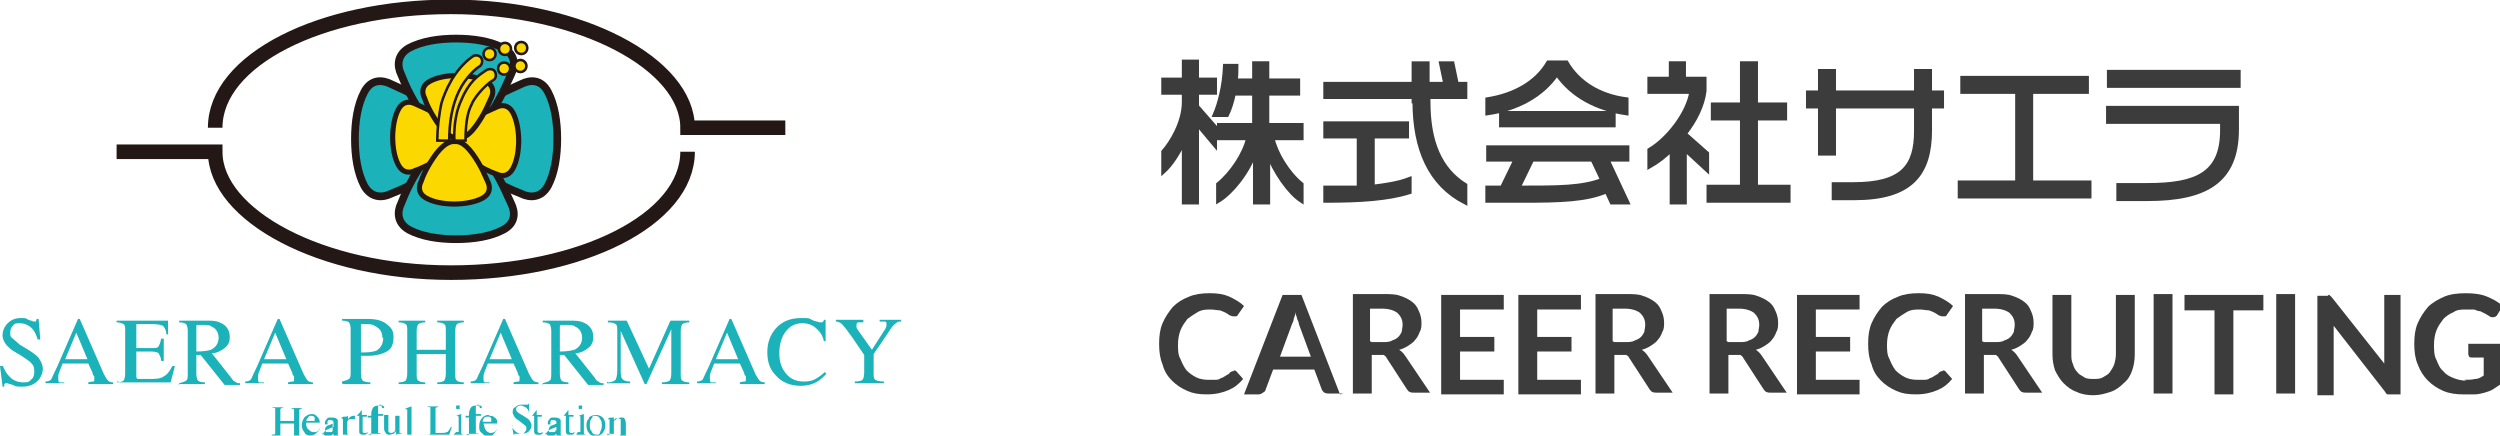 <?xml version="1.0" encoding="UTF-8"?>
<svg id="b" xmlns="http://www.w3.org/2000/svg" version="1.1" viewBox="0 0 291.6 50.8">
  <defs>
    <style>
      .cls-1 {
        stroke-width: .3px;
      }

      .cls-1, .cls-2 {
        fill: #fbd900;
      }

      .cls-1, .cls-2, .cls-3, .cls-4 {
        stroke: #231815;
      }

      .cls-2 {
        stroke-width: .6px;
      }

      .cls-5 {
        stroke: #3c3c3c;
        stroke-miterlimit: 10;
        stroke-width: .5px;
      }

      .cls-5, .cls-6 {
        fill: #3c3c3c;
      }

      .cls-7, .cls-6 {
        stroke-width: 0px;
      }

      .cls-7, .cls-4 {
        fill: #1cb2b9;
      }

      .cls-3 {
        fill: none;
        stroke-width: 1.7px;
      }

      .cls-4 {
        stroke-width: .9px;
      }
    </style>
  </defs>
  <g>
    <path class="cls-5" d="M139.6,14.5v9.1h-1.5v-7.1c-.7,1.4-1.5,2.7-2.4,3.5v-2.3c.9-1,2.4-3.4,2.4-5.8v-1.1h-2.4v-1.5h2.4v-2.1h1.5v2.1h2.1v1.5h-2.1v1.6l2.1,2.4v2.1l-2.1-2.5ZM147.9,17.7v5.9h-1.5v-5.9c-.9,2.5-2.8,4.8-4.3,5.7v-1.9c1.6-1.3,3.1-3.6,3.5-5.4h-3.4v-1.5h4.1v-3.7h-2.4c-.2,1-.5,1.9-.8,2.5h-1.4c.6-1.4,1.1-3.4,1.2-5.7h1.3c0,.6,0,1.2-.1,1.7h2.2v-2h1.5v2h3.6v1.5h-3.6v3.7h4v1.5h-3.4c.4,1.8,1.8,4.1,3.4,5.4v1.9c-1.4-.9-3.1-3.3-4-5.7Z"/>
    <path class="cls-5" d="M164.9,11.8v-.5h-10.3v-1.5h10.3v-2.4h1.6v2.4h2.1l-.5-2.4h1.3l.5,2.4h1v1.5h-4.3v.6c0,4.7,1.4,7.9,4.3,9.7v2c-4.1-2.1-5.9-6.2-5.9-11.8ZM154.6,23.4v-1.5c1.4,0,2.7,0,3.9,0v-6h-3.9v-1.5h9.5v1.5h-4v5.9c1.6-.2,3-.4,4.3-.9v1.5c-2.5.8-5.8,1-9.8,1Z"/>
    <path class="cls-5" d="M181.6,8.6c-1.7,2.5-4.6,4.1-8.1,4.6v-1.6c3.1-.5,5.7-1.9,7.1-4.3h2.1c1.4,2.4,3.9,3.9,7,4.3v1.6c-3.5-.5-6.4-2.1-8.1-4.6ZM188,23.6l-.6-1.3c-2.4,1-5.2,1.1-9.9,1.1h-4v-1.5c.6,0,1.1,0,1.7,0l1.6-3.3h-3.2v-1.4h16.2v1.4h-11.1l-1.6,3.3c4.8,0,7.4,0,9.8-.9l-.9-1.9h1.7l2.1,4.5h-1.7ZM175.1,14.6v-1.4h13.1v1.4h-13.1Z"/>
    <path class="cls-5" d="M196.5,17.4v6.2h-1.5v-6.2c-.8.8-1.7,1.5-2.6,2v-1.9c2.2-1.3,4.5-4.3,4.9-6.8h-4.9v-1.5h2.5v-1.8h1.5v1.8h2.4v1.4c-.2,1.7-1.1,3.5-2.3,5l2.6,2.3v1.9l-2.6-2.4ZM199.3,23.4v-1.6h3.9v-8h-3.4v-1.6h3.4v-4.8h1.6v4.8h3.4v1.6h-3.4v8h3.8v1.6h-9.3Z"/>
    <path class="cls-5" d="M225.1,12.3v2.9c0,5.1-2.2,7.9-8.8,7.9h-2.4v-1.6h2.3c5.7,0,7.3-2.1,7.3-6.2v-2.9h-9.6v5.5h-1.6v-5.5h-1.4v-1.6h1.4v-2.5h1.6v2.5h9.6v-2.5h1.6v2.5h1.4v1.6h-1.4Z"/>
    <path class="cls-5" d="M228.6,22.9v-1.6h6.7v-10.6h-6.4v-1.6h14.5v1.6h-6.5v10.6h6.8v1.6h-15.1Z"/>
    <path class="cls-5" d="M246,10v-1.6h15.1v1.6h-15.1ZM250.6,23.2h-3.5v-1.6h3.4c5.7,0,8.7-1.3,8.7-6.4v-1h-13.3v-1.6h15v2.5c0,6.1-3.7,8.1-10.4,8.1Z"/>
  </g>
  <g>
    <g>
      <path class="cls-7" d="M.3,42.6c.2.5.4.9.7,1.2.4.5,1,.8,1.7.8s.7-.1.9-.3c.3-.2.4-.5.4-1s-.1-.7-.4-1c-.2-.2-.5-.4-1.1-.8l-1-.6c-.3-.2-.5-.4-.7-.6-.3-.4-.5-.7-.5-1.2s.2-1,.6-1.4c.4-.4.9-.6,1.5-.6s.6,0,.9.2c.4.1.6.2.6.2.1,0,.2,0,.3,0,0,0,0-.2.1-.3h.2l.2,2.4h-.3c-.2-.7-.5-1.2-.9-1.5-.4-.3-.8-.4-1.2-.4s-.6,0-.8.3c-.2.2-.3.4-.3.8s0,.5.3.7c.2.2.5.4.8.7l1,.6c.6.4,1.1.7,1.3,1.1.2.3.4.7.4,1.1s-.2,1.1-.7,1.5c-.4.4-1,.6-1.7.6s-.7,0-1.1-.2c-.4-.1-.6-.2-.7-.2-.1,0-.2,0-.3.1,0,0,0,.2,0,.3h-.2l-.3-2.4h.3Z"/>
      <path class="cls-7" d="M7.6,41.9l1.3-3.1,1.3,3.1h-2.6ZM7.5,44.8v-.2c-.3,0-.4,0-.5,0-.2,0-.2-.2-.2-.4s0-.2,0-.4c0-.2.2-.6.5-1.4h3l.5,1.1c0,.2.1.3.2.4,0,.1,0,.2,0,.3,0,.2,0,.3-.1.3,0,0-.3,0-.6.1v.2h2.9v-.2c-.3,0-.5-.1-.6-.2-.1-.1-.3-.4-.5-.8l-2.8-6.4h-.2l-2.4,5.5c-.4.8-.6,1.3-.7,1.5-.1.2-.4.3-.7.3v.2h2.2Z"/>
      <path class="cls-7" d="M13.6,44.6c.4,0,.7-.1.8-.2.1-.1.2-.4.2-.8v-5c0-.4,0-.7-.2-.8s-.4-.2-.8-.2v-.2h6v1.6s-.2,0-.2,0c0-.5-.2-.8-.4-1-.2-.1-.6-.2-1.3-.2h-1.5c-.2,0-.3,0-.3,0,0,0,0,.2,0,.3v2.5h1.7c.5,0,.8,0,.9-.2s.2-.4.3-.9h.3v2.6h-.3c0-.4-.2-.7-.3-.9-.1-.1-.4-.2-.9-.2h-1.7v2.8c0,.2,0,.4.2.4.1,0,.6,0,1.3,0s1.3,0,1.7-.3c.4-.2.7-.6,1-1.2h.3l-.5,1.9h-6.1v-.2Z"/>
      <path class="cls-7" d="M22.9,41v-2.8c0-.2,0-.3.1-.3,0,0,.3,0,.6,0,.5,0,.9,0,1.1.2.5.2.8.7.8,1.3s-.3,1.1-.9,1.4c-.3.1-.9.2-1.7.2ZM20.8,44.8h3.1v-.2c-.4,0-.7-.1-.8-.2-.1-.1-.2-.4-.2-.8v-2.2h.5s2.8,3.5,2.8,3.5h1.8v-.2c-.2,0-.4,0-.6-.2-.1,0-.3-.2-.4-.4l-2.3-2.9c.6,0,1.1-.3,1.5-.6.4-.3.6-.7.6-1.3,0-.8-.4-1.4-1.2-1.7-.4-.2-1-.2-1.6-.2h-3.1v.2c.4,0,.7.1.8.2.1.1.2.4.2.8v4.9c0,.5,0,.8-.2.9-.1.1-.4.2-.8.3v.2Z"/>
      <path class="cls-7" d="M30.8,41.9l1.3-3.1,1.3,3.1h-2.6ZM30.8,44.8v-.2c-.3,0-.4,0-.5,0-.2,0-.2-.2-.2-.4s0-.2,0-.4c0-.2.2-.6.5-1.4h3l.5,1.1c0,.2.1.3.2.4,0,.1,0,.2,0,.3,0,.2,0,.3-.1.3,0,0-.3,0-.6.1v.2h2.9v-.2c-.3,0-.5-.1-.6-.2-.1-.1-.3-.4-.5-.8l-2.8-6.4h-.2l-2.4,5.5c-.4.8-.6,1.3-.7,1.5-.1.2-.4.3-.7.3v.2h2.2Z"/>
      <path class="cls-7" d="M44.7,39.4c0,.7-.3,1.2-.8,1.5-.3.1-.7.2-1.2.2s-.1,0-.2,0c0,0-.2,0-.4,0v-3c0-.2,0-.3,0-.3,0,0,.2,0,.4,0,.5,0,.9,0,1.2.2.6.3.9.7.9,1.4ZM40,44.8h3.2v-.2c-.5,0-.7-.1-.9-.2-.1-.1-.2-.4-.2-.8v-2.1c0,0,.2,0,.4,0s.3,0,.5,0c.8,0,1.6-.2,2.1-.5.6-.3.8-.9.8-1.7s-.3-1.1-.8-1.5c-.5-.4-1.2-.6-2.2-.6h-3v.2c.4,0,.7.1.8.2.1.1.2.4.2.8v4.9c0,.5,0,.8-.2.9-.1.1-.4.2-.8.3v.2Z"/>
      <path class="cls-7" d="M46.5,44.6c.4,0,.7-.1.8-.2.1-.1.2-.4.2-.9v-4.9c0-.4,0-.7-.2-.8-.1-.1-.4-.2-.8-.2v-.2h3.1v.2c-.4,0-.7.1-.8.2-.1.1-.2.4-.2.8v2.2h3.4v-2.2c0-.4,0-.7-.2-.8-.1-.1-.4-.2-.8-.2v-.2h3.1v.2c-.4,0-.7.1-.8.2-.1.1-.2.4-.2.8v5c0,.4,0,.7.2.8.1.1.4.2.8.2v.2h-3.1v-.2c.4,0,.7-.1.8-.2.1-.1.2-.4.2-.9v-2.2h-3.4v2.3c0,.4,0,.7.2.8.1.1.4.2.8.2v.2h-3.1v-.2Z"/>
      <path class="cls-7" d="M57.1,41.9l1.3-3.1,1.3,3.1h-2.6ZM57.1,44.8v-.2c-.3,0-.4,0-.5,0-.2,0-.2-.2-.2-.4s0-.2,0-.4c0-.2.2-.6.5-1.4h3l.5,1.1c0,.2.1.3.2.4,0,.1,0,.2,0,.3,0,.2,0,.3-.1.3,0,0-.3,0-.6.1v.2h2.9v-.2c-.3,0-.5-.1-.6-.2-.1-.1-.3-.4-.5-.8l-2.8-6.4h-.2l-2.4,5.5c-.4.8-.6,1.3-.7,1.5-.1.2-.4.3-.7.3v.2h2.2Z"/>
      <path class="cls-7" d="M65.3,41v-2.8c0-.2,0-.3.1-.3,0,0,.3,0,.6,0,.5,0,.9,0,1.1.2.5.2.8.7.8,1.3s-.3,1.1-.9,1.4c-.4.1-.9.2-1.7.2ZM63.2,44.8h3.1v-.2c-.4,0-.7-.1-.8-.2-.1-.1-.2-.4-.2-.8v-2.2h.5s2.8,3.5,2.8,3.5h1.8v-.2c-.2,0-.4,0-.6-.2-.1,0-.3-.2-.4-.4l-2.3-2.9c.6,0,1.1-.3,1.5-.6.4-.3.6-.7.6-1.3,0-.8-.4-1.4-1.2-1.7-.4-.2-1-.2-1.6-.2h-3.1v.2c.4,0,.7.1.8.2.1.1.2.4.2.8v4.9c0,.5,0,.8-.2.9-.1.1-.4.2-.8.3v.2Z"/>
      <path class="cls-7" d="M70.9,44.6c.5,0,.8-.2.9-.3.1-.2.2-.5.2-1.1v-4.6c0-.4,0-.7-.2-.8-.1-.1-.4-.2-.9-.2v-.2h2.2l2.6,5.6,2.5-5.6h2.2v.2c-.4,0-.7.1-.8.2-.1.1-.2.4-.2.8v5c0,.4,0,.7.2.8.1.1.4.2.8.2v.2h-3.2v-.2c.5,0,.7-.1.9-.2.1-.1.2-.4.2-.9v-5.1l-2.9,6.4h-.2l-2.8-6.2v4.5c0,.6,0,1,.3,1.2.1.1.4.2.8.2v.2h-2.7v-.2Z"/>
      <path class="cls-7" d="M83.5,41.9l1.3-3.1,1.3,3.1h-2.6ZM83.5,44.8v-.2c-.3,0-.4,0-.5,0-.2,0-.2-.2-.2-.4s0-.2,0-.4c0-.2.2-.6.5-1.4h3l.5,1.1c0,.2.1.3.2.4,0,.1,0,.2,0,.3,0,.2,0,.3-.1.3,0,0-.3,0-.6.1v.2h2.9v-.2c-.3,0-.5-.1-.6-.2-.1-.1-.3-.4-.5-.8l-2.8-6.4h-.2l-2.4,5.5c-.4.8-.6,1.3-.7,1.5-.1.2-.4.3-.7.3v.2h2.2Z"/>
      <path class="cls-7" d="M94.9,37.4c.4.1.7.2.7.2.1,0,.2,0,.3,0,0,0,.2-.1.2-.3h.2v2.5c.1,0-.2,0-.2,0-.1-.5-.3-.9-.6-1.2-.5-.6-1.1-.9-1.9-.9s-1.4.3-1.9.9c-.5.6-.8,1.5-.8,2.6s.3,1.8.8,2.4c.5.6,1.2.9,2,.9s1.1-.1,1.6-.4c.3-.2.6-.4.9-.7l.2.2c-.3.3-.6.6-.9.8-.6.4-1.3.6-2.1.6-1.2,0-2.2-.4-2.9-1.2-.7-.7-1-1.6-1-2.7s.3-2,1-2.8c.7-.8,1.7-1.2,2.9-1.2s.8,0,1.3.2Z"/>
      <path class="cls-7" d="M100.7,37.4v.2c-.3,0-.5,0-.6,0-.1,0-.2.1-.2.3s0,.1,0,.2c0,0,0,.2.1.3l1.7,2.4,1.6-2.5c0-.1.1-.2.1-.3,0,0,0-.1,0-.2,0-.2,0-.3-.3-.3-.1,0-.3,0-.5,0v-.2h2.5v.2c-.2,0-.4,0-.6.2-.3.2-.6.6-.9,1.1l-1.7,2.5v2.2c0,.4,0,.7.2.8.1.1.5.2,1,.2v.2h-3.4v-.2c.5,0,.8-.1.9-.2.1-.1.2-.4.2-.9v-2l-1.5-2.2c-.5-.7-.9-1.2-1.1-1.4-.2-.2-.5-.3-.7-.3v-.2h3.2Z"/>
      <path class="cls-7" d="M31.7,50.7c.2,0,.3,0,.4-.1,0,0,0-.2,0-.4v-2.2c0-.2,0-.3,0-.4,0,0-.2,0-.4-.1h0c0,0,1.4,0,1.4,0h0c-.2.1-.3.1-.4.2,0,0,0,.2,0,.4v1h1.6v-1c0-.2,0-.3,0-.4,0,0-.2,0-.4-.1h0c0,0,1.4,0,1.4,0h0c-.2.1-.3.1-.4.2,0,0,0,.2,0,.4v2.3c0,.2,0,.3,0,.4,0,0,.2,0,.4.1h0c0,0-1.4,0-1.4,0h0c.2-.1.3-.2.4-.2,0,0,0-.2,0-.4v-1h-1.6v1.1c0,.2,0,.3,0,.4,0,0,.2,0,.4.1h0c0,0-1.4,0-1.4,0h0Z"/>
      <path class="cls-7" d="M37,48.6c.2.2.3.4.3.7h-1.6c0,.4.1.7.3.8.2.2.3.3.6.3s.3,0,.4-.1c.1,0,.2-.2.3-.4h0c0,.2-.2.4-.4.6-.2.2-.4.3-.7.3s-.6-.1-.7-.4c-.2-.2-.3-.5-.3-.8s.1-.6.3-.9c.2-.2.5-.4.8-.4s.4,0,.6.2ZM35.8,48.8c0,0,0,.2-.1.3h1c0-.2,0-.3,0-.4,0-.1-.2-.2-.4-.2s-.3,0-.4.3Z"/>
      <path class="cls-7" d="M38.8,50.2c0,0,0,.2-.2.2-.1,0-.2,0-.3,0s-.2,0-.2,0c-.1,0-.2-.2-.2-.3s.1-.4.4-.5c.1,0,.3-.1.5-.2v.8ZM37.6,50.3c0,.2,0,.3.2.4.1.1.2.2.4.2s.3,0,.4-.1c0,0,.2-.1.3-.2,0,.1,0,.2,0,.3s.1.1.2.1.2,0,.3,0c0,0,.1,0,.2-.2h0c0,0-.1,0-.1,0,0,0,0,0,0,0,0,0-.1,0-.1-.1,0,0,0-.1,0-.2v-1c0-.2,0-.4,0-.5-.1-.2-.3-.3-.7-.3s-.5,0-.6.2c-.1.1-.2.2-.2.4s0,.1,0,.2c0,0,0,0,.2,0s0,0,.1,0c0,0,0,0,0-.2s0,0,0,0c0,0,0,0,0-.1,0,0,0-.1.1-.2,0,0,.2,0,.2,0,.2,0,.3,0,.4.2,0,0,0,.2,0,.4v.2c-.5.2-.8.3-.9.4-.2.2-.4.4-.4.6Z"/>
      <path class="cls-7" d="M39.7,50.7c.2,0,.3,0,.3,0,0,0,0-.1,0-.3v-1.1c0-.2,0-.3,0-.4,0,0,0-.1-.2-.1s0,0,0,0c0,0,0,0,0,0h0c0-.1.2-.2.3-.2.1,0,.2,0,.2,0,0,0,.2,0,.3-.1,0,0,0,0,0,0s0,0,0,0v.4c.1-.1.2-.3.3-.3,0,0,.2-.1.3-.1s.2,0,.2,0c0,0,0,.1,0,.2s0,.1,0,.2c0,0,0,0-.2,0s-.1,0-.2,0c0,0-.1,0-.2,0,0,0-.1,0-.2.1,0,0-.1.2-.1.3v1.1c0,.1,0,.2.1.3,0,0,.2,0,.3,0h0c0,0-1.2,0-1.2,0h0Z"/>
      <path class="cls-7" d="M42.2,48.4v-.6s0,0,0,0c0,0,0,0,0,0-.2.3-.3.4-.4.5,0,0-.1.1-.2.2,0,0,0,0,0,0,0,0,0,0,0,0s0,0,0,0c0,0,0,0,0,0h.3v1.5c0,.2,0,.3,0,.4,0,.2.2.3.4.3s.2,0,.3,0c0,0,.2-.1.3-.2h0c0,0,0-.1,0-.1,0,0-.1.1-.2.1,0,0,0,0-.2,0-.1,0-.2,0-.2-.2,0,0,0-.2,0-.3v-1.4h.5v-.2h-.5Z"/>
      <path class="cls-7" d="M42.9,50.7c.2,0,.3,0,.4,0,0,0,0-.2,0-.4v-1.6h-.4v-.2h.4c0-.3,0-.5.1-.7.1-.4.4-.5.8-.5s.3,0,.4,0c.1,0,.2.1.2.2s0,.1,0,.1c0,0,0,0-.1,0s0,0-.1,0c0,0,0,0-.1-.2h0c0-.1,0-.1,0-.2,0,0,0,0-.1,0-.1,0-.2,0-.3.2,0,0,0,.2,0,.3v.6h.6v.2h-.6v1.6c0,.2,0,.3,0,.4,0,0,.2,0,.4.1h0c0,0-1.3,0-1.3,0h0Z"/>
      <path class="cls-7" d="M45.3,48.4v1.6c0,.1,0,.2,0,.3,0,.1.2.2.3.2s.2,0,.3-.1c0,0,.1,0,.2-.2v-1.4c0-.1,0-.2,0-.3,0,0-.1,0-.3,0h0c0,0,.8,0,.8,0v1.8c0,.1,0,.2,0,.2,0,0,.1,0,.3,0h0c0,0-.2.1-.2.1,0,0-.1,0-.2,0,0,0-.1,0-.3.1,0,0,0,0,0,0,0,0,0,0,0,0v-.4c-.1.1-.2.2-.3.3-.1,0-.3.1-.5.1s-.3,0-.4-.2c-.1-.1-.2-.3-.2-.5v-1.3c0-.1,0-.2,0-.3,0,0-.1,0-.2,0h0c0,0,.7,0,.7,0Z"/>
      <path class="cls-7" d="M47.2,50.7c.2,0,.3,0,.3,0,0,0,0-.1,0-.3v-2.4c0-.1,0-.2,0-.2,0,0-.1-.1-.2-.1s0,0,0,0c0,0,0,0-.1,0h0c.2-.1.5-.2.8-.3,0,0,0,0,0,0,0,0,0,0,0,0v3c0,.1,0,.2,0,.3,0,0,.2,0,.3,0h0c0,0-1.2,0-1.2,0h0Z"/>
      <path class="cls-7" d="M49.8,50.7c.2,0,.3,0,.4-.1,0,0,0-.2,0-.4v-2.3c0-.2,0-.3,0-.4,0,0-.2,0-.4-.1h0c0,0,1.4,0,1.4,0h0c-.2.1-.3.1-.4.2,0,0,0,.2,0,.3v2.5c0,0,0,.1,0,.1,0,0,0,0,.1,0,0,0,0,0,.1,0,0,0,.1,0,.2,0,.5,0,.8,0,.9-.1.2,0,.3-.3.5-.6h.1l-.3.9h-2.8Z"/>
      <path class="cls-7" d="M53.2,47.5c0,0,0,.1,0,.2,0,0,.1,0,.2,0s.1,0,.2,0,0-.1,0-.2,0-.1,0-.2-.1,0-.2,0-.1,0-.2,0c0,0,0,.1,0,.2ZM52.9,50.7h1.2c-.2,0-.3-.1-.3-.2,0,0,0-.2,0-.4v-1.8s0,0,0,0c0,0,0,0,0,0-.1,0-.3.1-.6.2h-.1c0,0,.1,0,.2,0,0,0,0,0,0,0,0,0,.1,0,.2.1,0,0,0,.1,0,.2v1.2c0,.2,0,.3,0,.4,0,0-.2,0-.3,0h0Z"/>
      <path class="cls-7" d="M54.3,50.7c.2,0,.3,0,.4,0,0,0,0-.2,0-.4v-1.6h-.4v-.2h.4c0-.3,0-.5.1-.7.1-.4.4-.5.8-.5s.3,0,.4,0c.1,0,.2.1.2.2s0,.1,0,.1c0,0,0,0-.1,0s0,0-.1,0c0,0,0,0-.1-.2h0c0-.1,0-.1,0-.2,0,0,0,0-.1,0-.1,0-.2,0-.3.2,0,0,0,.2,0,.3v.6h.6v.2h-.6v1.6c0,.2,0,.3,0,.4s.2,0,.4.1h0c0,0-1.3,0-1.3,0h0Z"/>
      <path class="cls-7" d="M56.9,48.6c.2,0,.3,0,.4.2,0,0,0,.2,0,.4h-1c0-.1,0-.3.1-.3,0-.2.2-.3.4-.3ZM57,48.4c-.3,0-.6.1-.8.4-.2.2-.3.5-.3.9s0,.6.3.8c.2.2.4.4.7.4s.5,0,.7-.3c.2-.2.3-.4.4-.6h0c-.1.1-.2.3-.3.4-.1,0-.3.1-.4.1s-.4,0-.6-.3c-.2-.2-.2-.5-.3-.8h1.6c0-.3,0-.5-.3-.7-.2-.2-.4-.2-.6-.2Z"/>
      <path class="cls-7" d="M59.7,49.7c0,.2.2.4.3.5.2.2.5.4.8.4s.3,0,.4-.2c.1-.1.2-.2.2-.4s0-.3-.2-.4c0,0-.2-.2-.5-.4l-.4-.3c-.1,0-.2-.2-.3-.3-.1-.2-.2-.3-.2-.5s0-.5.3-.6c.2-.2.4-.3.7-.3s.3,0,.4,0c.2,0,.3,0,.3,0,0,0,.1,0,.1,0,0,0,0,0,0-.1h.1v1.1c.1,0,0,0,0,0,0-.3-.2-.6-.4-.7s-.4-.2-.5-.2-.3,0-.4.1c-.1,0-.2.2-.2.3s0,.2.1.3c0,0,.2.2.4.3l.5.3c.3.2.5.3.6.5s.2.3.2.5-.1.5-.3.7c-.2.2-.5.3-.8.3s-.3,0-.5,0c-.2,0-.3,0-.3,0,0,0-.1,0-.1,0,0,0,0,0,0,.1h-.1l-.2-1.1h.1Z"/>
      <path class="cls-7" d="M63.2,48.4v.2h-.5v1.4c0,.1,0,.2,0,.3,0,.1.1.2.2.2s.1,0,.2,0c0,0,0,0,.2-.1h0c0,0,0,.1,0,.1,0,.1-.2.2-.3.2,0,0-.2,0-.3,0-.2,0-.3,0-.4-.3,0,0,0-.2,0-.4v-1.5h-.3s0,0,0,0c0,0,0,0,0,0,0,0,0,0,0,0,0,0,0,0,0,0,.1,0,.2-.2.2-.2,0,0,.2-.2.4-.5,0,0,0,0,0,0,0,0,0,0,0,0v.6h.5Z"/>
      <path class="cls-7" d="M64.8,50.2c0,0,0,.2-.2.2-.1,0-.2,0-.3,0s-.2,0-.2,0c-.1,0-.1-.2-.1-.3s.1-.4.4-.5c.1,0,.3-.1.5-.2v.8ZM63.6,50.3c0,.2,0,.3.2.4.1.1.2.2.4.2s.3,0,.4-.1c0,0,.2-.1.3-.2,0,.1,0,.2,0,.3,0,0,.1.1.2.1s.2,0,.3,0c0,0,.1,0,.2-.2h0c0,0-.1,0-.1,0,0,0,0,0,0,0,0,0-.1,0-.1-.1,0,0,0-.1,0-.2v-1c0-.2,0-.4,0-.5-.1-.2-.3-.3-.7-.3s-.5,0-.6.2c-.1.1-.2.2-.2.4s0,.1,0,.2c0,0,0,0,.2,0s0,0,.1,0c0,0,0,0,0-.2s0,0,0,0c0,0,0,0,0-.1,0,0,0-.1.1-.2,0,0,.2,0,.2,0,.2,0,.3,0,.4.2,0,0,0,.2,0,.4v.2c-.5.2-.8.3-.9.4-.2.2-.4.4-.4.6Z"/>
      <path class="cls-7" d="M66.9,48.4v.2h-.5v1.4c0,.1,0,.2,0,.3,0,.1.1.2.2.2s.1,0,.2,0c0,0,0,0,.2-.1h0c0,0,0,.1,0,.1,0,.1-.2.2-.3.2,0,0-.2,0-.3,0-.2,0-.3,0-.4-.3,0,0,0-.2,0-.4v-1.5h-.3s0,0,0,0c0,0,0,0,0,0,0,0,0,0,0,0,0,0,0,0,0,0,.1,0,.2-.2.2-.2,0,0,.2-.2.4-.5,0,0,0,0,0,0,0,0,0,0,0,0v.6h.5Z"/>
      <path class="cls-7" d="M67.5,47.5c0,0,0,.1,0,.2,0,0,.1,0,.2,0s.1,0,.2,0c0,0,0-.1,0-.2s0-.1,0-.2c0,0-.1,0-.2,0s-.1,0-.2,0c0,0,0,.1,0,.2ZM67.2,50.7h1.2c-.2,0-.3-.1-.3-.2,0,0,0-.2,0-.4v-1.8s0,0,0,0c0,0,0,0,0,0-.1,0-.3.1-.6.2h-.1c0,0,.1,0,.1,0,0,0,0,0,0,0,0,0,.1,0,.2.1,0,0,0,.1,0,.2v1.2c0,.2,0,.3,0,.4,0,0-.2,0-.3,0h0Z"/>
      <path class="cls-7" d="M68.7,48.7c.2-.2.5-.3.8-.3s.6.1.8.3c.2.2.3.5.3.9s-.1.6-.3.9c-.2.2-.5.4-.8.4s-.6-.1-.8-.4c-.2-.2-.3-.5-.3-.9s.1-.6.3-.8ZM69.1,48.7c-.2.2-.3.4-.3.8s0,.6.2.8c.1.3.3.4.6.4s.3,0,.4-.3.2-.4.2-.7,0-.6-.2-.8c-.1-.3-.3-.4-.6-.4s-.2,0-.3.1Z"/>
      <path class="cls-7" d="M70.8,50.7c.1,0,.2,0,.3,0,0,0,0-.1,0-.3v-1.3c0-.1,0-.2,0-.2,0,0,0,0-.2,0s0,0,0,0c0,0,0,0,0,0h0c0-.1.2-.2.5-.2h.2c0,0,0,0,0,0,0,0,0,0,0,0v.4c.2-.1.3-.2.4-.3.1,0,.3-.1.4-.1s.2,0,.3,0c.2.1.3.4.3.7v1.2c0,.1,0,.2,0,.3,0,0,.1,0,.2,0h0c0,0-1.1,0-1.1,0h0c.1,0,.2-.1.3-.2,0,0,0-.2,0-.3v-1.1c0-.1,0-.3,0-.4,0,0-.2-.1-.3-.1s-.2,0-.3,0c0,0-.1.1-.2.2v1.4c0,.1,0,.2,0,.2,0,0,.1,0,.3,0h0c0,0-1.1,0-1.1,0h0Z"/>
    </g>
    <g>
      <path class="cls-4" d="M65,16.2c0-2-.3-4-1.1-5.5-.8-1.5-2.1-1.4-3.1-.9-1,.5-3,1.2-5.4,3-2.4,1.8-2.3,3-2.3,3.4s-.1,1.6,2.3,3.4c2.4,1.8,4.4,2.6,5.4,3,1,.5,2.3.5,3.1-.9.8-1.5,1.1-3.5,1.1-5.5Z"/>
      <path class="cls-4" d="M41.4,16.2c0-2,.3-4,1.1-5.5.8-1.5,2.1-1.4,3.1-.9,1,.5,3,1.2,5.4,3,2.4,1.8,2.3,3,2.3,3.4s.1,1.6-2.3,3.4c-2.4,1.8-4.4,2.6-5.4,3-1,.5-2.3.5-3.1-.9-.8-1.5-1.1-3.5-1.1-5.5Z"/>
      <path class="cls-4" d="M53.2,27.9c2,0,4-.3,5.5-1.1,1.5-.8,1.4-2.1.9-3.1-.5-1-1.2-3-3-5.4-1.8-2.4-3-2.3-3.4-2.3s-1.6-.1-3.4,2.3c-1.8,2.4-2.6,4.4-3,5.4-.5,1-.5,2.3.9,3.1,1.5.8,3.5,1.1,5.5,1.1Z"/>
      <path class="cls-4" d="M53.2,4.5c2,0,4,.3,5.5,1.1,1.5.8,1.4,2.1.9,3.1-.5,1-1.2,3-3,5.4-1.8,2.4-3,2.3-3.4,2.3s-1.6.1-3.4-2.3c-1.8-2.4-2.6-4.4-3-5.4-.5-1-.5-2.3.9-3.1,1.5-.8,3.5-1.1,5.5-1.1Z"/>
      <path class="cls-3" d="M80.2,17.7c0,7.9-12.4,14.1-27.6,14.1s-27.5-6.7-27.5-14.1h-11.5"/>
      <path class="cls-3" d="M25.1,14.9c0-7.9,12.3-14.1,27.5-14.1s27.6,6.7,27.6,14.1h11.4"/>
      <path class="cls-2" d="M45.8,16.1c0-1.2.2-2.5.7-3.4.5-.9,1.3-.9,1.9-.6.6.3,1.8.7,3.3,1.8,1.5,1.1,1.4,1.8,1.4,2.1s0,1-1.4,2.1c-1.5,1.1-2.7,1.6-3.3,1.8-.6.3-1.4.3-1.9-.6-.5-.9-.7-2.1-.7-3.4Z"/>
      <path class="cls-1" d="M57.1,7c.4,0,.7-.3.7-.7s-.3-.7-.7-.7-.7.3-.7.7.3.7.7.7Z"/>
      <path class="cls-1" d="M58.8,8.7c.4,0,.7-.3.7-.7s-.3-.7-.7-.7-.7.3-.7.7.3.7.7.7Z"/>
      <circle class="cls-1" cx="60.7" cy="7.7" r=".7"/>
      <path class="cls-1" d="M58.9,6.4c.4,0,.7-.3.7-.7s-.3-.7-.7-.7-.7.3-.7.7.3.7.7.7Z"/>
      <path class="cls-1" d="M60.8,6.3c.4,0,.7-.3.7-.7s-.3-.7-.7-.7-.7.3-.7.7.3.7.7.7Z"/>
      <path class="cls-2" d="M60.5,16.5c0-1.2-.2-2.5-.7-3.4-.5-.9-1.3-.9-1.9-.6s-1.8.7-3.3,1.8c-1.5,1.1-1.4,1.8-1.4,2.1s0,1,1.4,2.1c1.5,1.1,2.7,1.6,3.3,1.8.6.3,1.4.3,1.9-.6.5-.9.7-2.1.7-3.4Z"/>
      <path class="cls-2" d="M53.3,8.8c1.2,0,2.5.2,3.4.7.9.5.9,1.3.6,1.9-.3.6-.7,1.8-1.8,3.3-1.1,1.5-1.8,1.4-2.1,1.4s-1,0-2.1-1.4c-1.1-1.5-1.6-2.7-1.8-3.3-.3-.6-.3-1.4.6-1.9.9-.5,2.1-.7,3.4-.7Z"/>
      <path class="cls-2" d="M52.9,23.8c1.2,0,2.5-.2,3.4-.7.9-.5.9-1.3.6-1.9-.3-.6-.7-1.8-1.8-3.3-1.1-1.5-1.8-1.4-2.1-1.4s-1,0-2.1,1.4c-1.1,1.5-1.6,2.7-1.8,3.3-.3.6-.3,1.4.6,1.9.9.5,2.1.7,3.4.7Z"/>
      <path class="cls-1" d="M55.1,6.6c.3-.2.7-.2,1,.1.2.3.2.7-.1,1-.4.2-1.7,1.3-2.5,3-.8,1.7-1.1,3.6-1.1,5.7h-1.4c0-1.3.2-3.1.5-4.4.4-1.3,1.4-3.8,3.6-5.4Z"/>
      <path class="cls-1" d="M57.6,9.3c.3-.2.3-.7.1-1-.2-.3-.7-.3-1-.1-.9.6-2,1.3-2.9,3.5-1,2.1-.8,4.7-.8,4.7h1.3c0-2.6.4-3.6.7-4.2.2-.6,1.4-2.2,2.6-2.9Z"/>
    </g>
  </g>
  <g>
    <path class="cls-6" d="M143.9,43.2c.1,0,.2,0,.3.1l.8.9c-.5.6-1,1-1.7,1.3-.7.3-1.5.5-2.5.5s-1.6-.1-2.3-.4c-.7-.3-1.3-.7-1.8-1.2-.5-.5-.9-1.1-1.1-1.9-.3-.7-.4-1.5-.4-2.4s.1-1.7.4-2.4c.3-.7.7-1.3,1.2-1.9.5-.5,1.1-.9,1.9-1.2.7-.3,1.5-.4,2.4-.4s1.6.1,2.3.4c.6.3,1.2.6,1.7,1.1l-.7,1c0,0,0,.1-.2.2,0,0-.2,0-.3,0s-.2,0-.4-.1c-.1,0-.3-.2-.5-.3-.2-.1-.4-.2-.7-.3-.3,0-.7-.1-1.1-.1s-1,0-1.5.3-.8.5-1.2.8c-.3.4-.6.8-.8,1.3-.2.5-.3,1.1-.3,1.7s0,1.2.3,1.7c.2.5.4.9.7,1.3.3.3.7.6,1.1.8.4.2.9.3,1.4.3s.6,0,.8,0c.2,0,.5,0,.7-.2.2,0,.4-.2.6-.3.2-.1.4-.2.5-.4,0,0,.1,0,.2-.1,0,0,.1,0,.2,0Z"/>
    <path class="cls-6" d="M156.7,45.9h-1.7c-.2,0-.3,0-.5-.1-.1,0-.2-.2-.3-.3l-.9-2.4h-4.8l-.9,2.4c0,.1-.1.2-.3.3-.1.1-.3.2-.5.2h-1.7l4.5-11.6h2.2l4.5,11.6ZM149.2,41.6h3.7l-1.4-3.8c0-.2-.1-.4-.2-.6,0-.2-.2-.5-.2-.8,0,.3-.1.5-.2.8,0,.2-.1.4-.2.6l-1.4,3.8Z"/>
    <path class="cls-6" d="M160,41.4v4.5h-2.2v-11.6h3.5c.8,0,1.5,0,2,.2.6.2,1,.4,1.4.7.4.3.6.6.8,1.1.2.4.3.9.3,1.3s0,.8-.2,1.1c-.1.3-.3.7-.5.9-.2.3-.5.5-.8.7-.3.2-.7.4-1.1.5.3.2.5.4.7.7l2.9,4.3h-1.9c-.2,0-.3,0-.5-.1-.1,0-.2-.2-.3-.3l-2.4-3.7c0-.1-.2-.2-.3-.3-.1,0-.3,0-.5,0h-.9ZM160,39.9h1.3c.4,0,.8,0,1.1-.2.3-.1.5-.2.7-.4.2-.2.3-.4.4-.6,0-.2.1-.5.1-.8,0-.6-.2-1-.6-1.4-.4-.3-1-.5-1.8-.5h-1.4v3.8Z"/>
    <path class="cls-6" d="M175.4,34.4v1.7h-5.1v3.2h4v1.7h-4v3.3h5.1v1.7h-7.3v-11.6h7.3Z"/>
    <path class="cls-6" d="M184.4,34.4v1.7h-5.1v3.2h4v1.7h-4v3.3h5.1v1.7h-7.3v-11.6h7.3Z"/>
    <path class="cls-6" d="M188.3,41.4v4.5h-2.2v-11.6h3.5c.8,0,1.5,0,2,.2.6.2,1,.4,1.4.7.4.3.6.6.8,1.1.2.4.3.9.3,1.3s0,.8-.2,1.1c-.1.3-.3.7-.5.9-.2.3-.5.5-.8.7-.3.2-.7.4-1.1.5.3.2.5.4.7.7l2.9,4.3h-1.9c-.2,0-.3,0-.5-.1-.1,0-.2-.2-.3-.3l-2.4-3.7c0-.1-.2-.2-.3-.3-.1,0-.3,0-.5,0h-.9ZM188.3,39.9h1.3c.4,0,.8,0,1.1-.2.3-.1.5-.2.7-.4.2-.2.3-.4.4-.6,0-.2.1-.5.1-.8,0-.6-.2-1-.6-1.4-.4-.3-1-.5-1.8-.5h-1.4v3.8Z"/>
    <path class="cls-6" d="M201.6,41.4v4.5h-2.2v-11.6h3.5c.8,0,1.5,0,2,.2.6.2,1,.4,1.4.7.4.3.6.6.8,1.1.2.4.3.9.3,1.3s0,.8-.2,1.1c-.1.3-.3.7-.5.9-.2.3-.5.5-.8.7-.3.2-.7.4-1.1.5.3.2.5.4.7.7l2.9,4.3h-1.9c-.2,0-.3,0-.5-.1-.1,0-.2-.2-.3-.3l-2.4-3.7c0-.1-.2-.2-.3-.3-.1,0-.3,0-.5,0h-.9ZM201.6,39.9h1.3c.4,0,.8,0,1.1-.2.3-.1.5-.2.7-.4.2-.2.3-.4.4-.6,0-.2.1-.5.1-.8,0-.6-.2-1-.6-1.4-.4-.3-1-.5-1.8-.5h-1.4v3.8Z"/>
    <path class="cls-6" d="M216.9,34.4v1.7h-5.1v3.2h4v1.7h-4v3.3h5.1v1.7h-7.3v-11.6h7.3Z"/>
    <path class="cls-6" d="M226.6,43.2c.1,0,.2,0,.3.1l.8.9c-.5.6-1,1-1.7,1.3-.7.3-1.5.5-2.5.5s-1.6-.1-2.3-.4c-.7-.3-1.3-.7-1.8-1.2-.5-.5-.9-1.1-1.1-1.9-.3-.7-.4-1.5-.4-2.4s.1-1.7.4-2.4c.3-.7.7-1.3,1.2-1.9.5-.5,1.1-.9,1.9-1.2.7-.3,1.5-.4,2.4-.4s1.6.1,2.3.4c.6.3,1.2.6,1.7,1.1l-.7,1c0,0,0,.1-.2.2,0,0-.2,0-.3,0s-.2,0-.4-.1c-.1,0-.3-.2-.5-.3-.2-.1-.4-.2-.7-.3-.3,0-.7-.1-1.1-.1s-1,0-1.5.3-.8.5-1.2.8c-.3.4-.6.8-.8,1.3-.2.5-.3,1.1-.3,1.7s0,1.2.3,1.7c.2.5.4.9.7,1.3.3.3.7.6,1.1.8.4.2.9.3,1.4.3s.6,0,.8,0c.2,0,.5,0,.7-.2.2,0,.4-.2.6-.3.2-.1.4-.2.5-.4,0,0,.1,0,.2-.1,0,0,.1,0,.2,0Z"/>
    <path class="cls-6" d="M231.4,41.4v4.5h-2.2v-11.6h3.5c.8,0,1.5,0,2,.2.6.2,1,.4,1.4.7.4.3.6.6.8,1.1.2.4.3.9.3,1.3s0,.8-.2,1.1c-.1.3-.3.7-.5.9-.2.3-.5.5-.8.7-.3.2-.7.4-1.1.5.3.2.5.4.7.7l2.9,4.3h-1.9c-.2,0-.3,0-.5-.1-.1,0-.2-.2-.3-.3l-2.4-3.7c0-.1-.2-.2-.3-.3-.1,0-.3,0-.5,0h-.9ZM231.4,39.9h1.3c.4,0,.8,0,1.1-.2.3-.1.5-.2.7-.4.2-.2.3-.4.4-.6,0-.2.1-.5.1-.8,0-.6-.2-1-.6-1.4-.4-.3-1-.5-1.8-.5h-1.4v3.8Z"/>
    <path class="cls-6" d="M244.2,44.2c.4,0,.8,0,1.1-.2s.6-.3.8-.6c.2-.3.4-.6.5-.9s.2-.8.2-1.2v-6.9h2.2v6.9c0,.7-.1,1.3-.3,1.9-.2.6-.5,1.1-1,1.5-.4.4-.9.8-1.5,1-.6.2-1.3.4-2,.4s-1.4-.1-2-.4c-.6-.2-1.1-.6-1.5-1-.4-.4-.7-.9-1-1.5-.2-.6-.3-1.2-.3-1.9v-6.9h2.2v6.9c0,.4,0,.8.2,1.2.1.4.3.7.5.9.2.3.5.4.8.6s.7.2,1.1.2Z"/>
    <path class="cls-6" d="M253.4,45.9h-2.2v-11.6h2.2v11.6Z"/>
    <path class="cls-6" d="M264,34.4v1.8h-3.5v9.8h-2.2v-9.8h-3.5v-1.8h9.1Z"/>
    <path class="cls-6" d="M267.7,45.9h-2.2v-11.6h2.2v11.6Z"/>
    <path class="cls-6" d="M271.5,34.4c0,0,.1,0,.2,0,0,0,0,0,.1.1,0,0,.1.1.2.2l6.1,7.7c0-.2,0-.4,0-.5,0-.2,0-.3,0-.5v-7h1.9v11.6h-1.1c-.2,0-.3,0-.4,0s-.2-.1-.3-.3l-6-7.7c0,.2,0,.3,0,.5,0,.2,0,.3,0,.5v7.1h-1.9v-11.6h1.1c0,0,.2,0,.2,0Z"/>
    <path class="cls-6" d="M287.4,44.3c.5,0,.9,0,1.3-.1.4,0,.7-.2,1-.4v-2.1h-1.4c-.1,0-.2,0-.3-.1,0,0-.1-.2-.1-.3v-1.2h3.8v4.7c-.3.2-.6.4-.9.6-.3.2-.7.3-1,.4-.4.1-.7.2-1.2.2-.4,0-.9,0-1.3,0-.8,0-1.6-.1-2.3-.4-.7-.3-1.3-.7-1.8-1.2-.5-.5-.9-1.1-1.2-1.9-.3-.7-.4-1.5-.4-2.4s.1-1.7.4-2.4c.3-.7.7-1.3,1.2-1.9.5-.5,1.2-.9,1.9-1.2.7-.3,1.6-.4,2.5-.4s1.8.1,2.5.4c.7.3,1.3.6,1.8,1.1l-.6,1c-.1.2-.3.3-.5.3s-.3,0-.4-.1c-.2-.1-.3-.2-.5-.3-.2-.1-.4-.2-.6-.3-.2,0-.5-.1-.7-.2-.3,0-.6,0-.9,0-.6,0-1.1,0-1.5.3-.5.2-.9.5-1.2.8-.3.4-.6.8-.8,1.3-.2.5-.3,1.1-.3,1.7s0,1.3.3,1.8c.2.5.4,1,.8,1.3.3.4.7.6,1.2.8.5.2,1,.3,1.5.3Z"/>
  </g>
</svg>